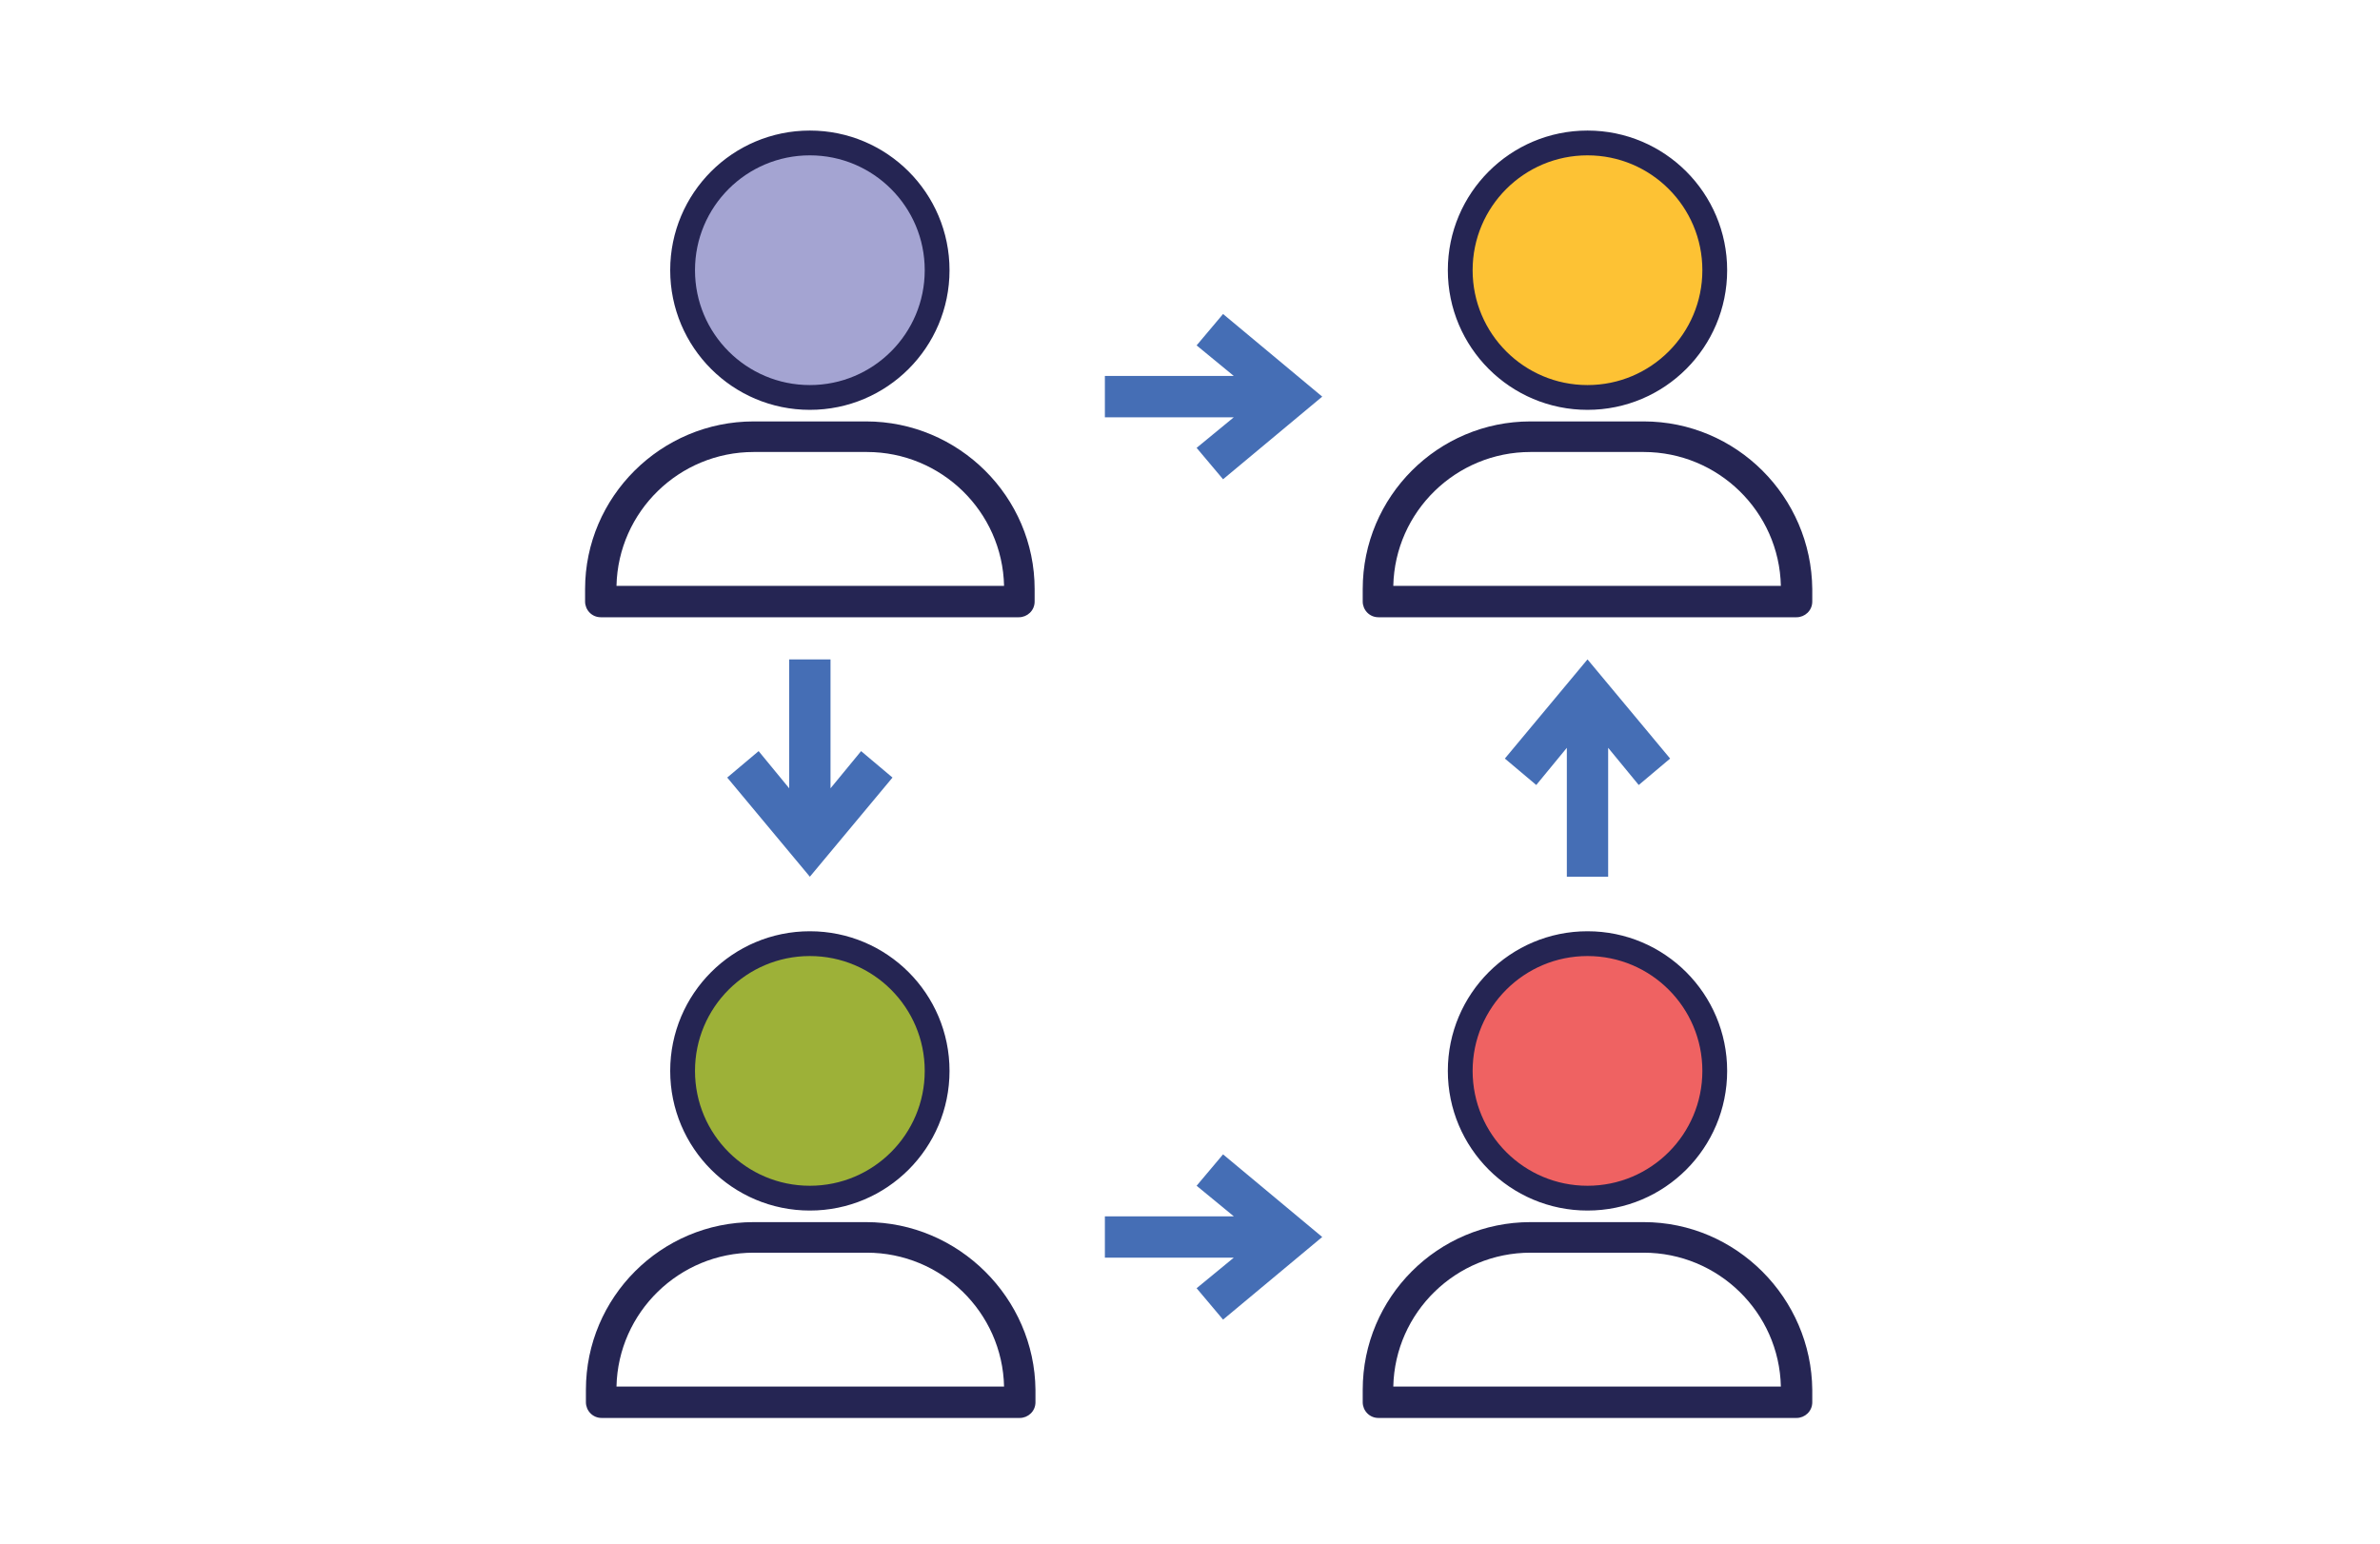 <?xml version="1.0" encoding="utf-8"?>
<!-- Generator: Adobe Illustrator 24.1.3, SVG Export Plug-In . SVG Version: 6.00 Build 0)  -->
<svg version="1.1" id="Layer_1" xmlns="http://www.w3.org/2000/svg" xmlns:xlink="http://www.w3.org/1999/xlink" x="0px" y="0px"
	 viewBox="0 0 288 186.9" style="enable-background:new 0 0 288 186.9;" xml:space="preserve">
<style type="text/css">
	.st0{fill:#252553;}
	.st1{fill:#A4A4D2;stroke:#252553;stroke-width:3;}
	.st2{fill:#9DB138;stroke:#252553;stroke-width:3;}
	.st3{fill:#FDC234;stroke:#252553;stroke-width:3;}
	.st4{fill:#EF6262;stroke:#252553;stroke-width:3;}
	.st5{fill:#456EB5;}
</style>
<path class="st0" d="M74.6,70.9c0.2-9,7.6-16.2,16.6-16.2h13.7c9,0,16.4,7.2,16.6,16.2H74.6L74.6,70.9z M104.8,51H91.2
	C80,51,70.8,60.1,70.8,71.3v1.5c0,1,0.8,1.9,1.9,1.9h50.6c1,0,1.9-0.8,1.9-1.9v-1.5C125.2,60.1,116,51,104.8,51L104.8,51z"/>
<path class="st0" d="M74.6,167.8c0.2-9,7.6-16.2,16.6-16.2h13.7c9,0,16.4,7.2,16.6,16.2H74.6L74.6,167.8z M104.8,147.9H91.2
	c-11.2,0-20.3,9.1-20.3,20.3v1.5c0,1,0.8,1.9,1.9,1.9h50.6c1,0,1.9-0.8,1.9-1.9v-1.5C125.2,157.1,116,147.9,104.8,147.9L104.8,147.9
	z"/>
<path class="st0" d="M168.6,70.9c0.2-9,7.6-16.2,16.6-16.2h13.7c9,0,16.4,7.2,16.6,16.2H168.6L168.6,70.9z M198.9,51h-13.7
	c-11.2,0-20.3,9.1-20.3,20.3v1.5c0,1,0.8,1.9,1.9,1.9h50.6c1,0,1.9-0.8,1.9-1.9v-1.5C219.2,60.1,210.1,51,198.9,51L198.9,51z"/>
<path class="st0" d="M168.6,167.8c0.2-9,7.6-16.2,16.6-16.2h13.7c9,0,16.4,7.2,16.6,16.2H168.6L168.6,167.8z M198.9,147.9h-13.7
	c-11.2,0-20.3,9.1-20.3,20.3v1.5c0,1,0.8,1.9,1.9,1.9h50.6c1,0,1.9-0.8,1.9-1.9v-1.5C219.2,157.1,210.1,147.9,198.9,147.9
	L198.9,147.9z"/>
<circle class="st1" cx="98" cy="32.7" r="15.4"/>
<circle class="st2" cx="98" cy="129.6" r="15.4"/>
<circle class="st3" cx="192.1" cy="32.7" r="15.4"/>
<circle class="st4" cx="192.1" cy="129.6" r="15.4"/>
<path class="st5" d="M95.5,79.8v15.6l-3.7-4.5L88,94.1l10,12l10-12l-3.8-3.2l-3.7,4.5V79.8H95.5z"/>
<path class="st5" d="M189.6,106.1V90.5l-3.7,4.5l-3.8-3.2l10-12l10,12l-3.8,3.2l-3.7-4.5v15.6H189.6z"/>
<path class="st5" d="M133.7,50.5h15.6l-4.5,3.7l3.2,3.8l12-10l-12-10l-3.2,3.8l4.5,3.7h-15.6V50.5z"/>
<path class="st5" d="M133.7,152.2h15.6l-4.5,3.7l3.2,3.8l12-10l-12-10l-3.2,3.8l4.5,3.7h-15.6V152.2z"/>
</svg>
